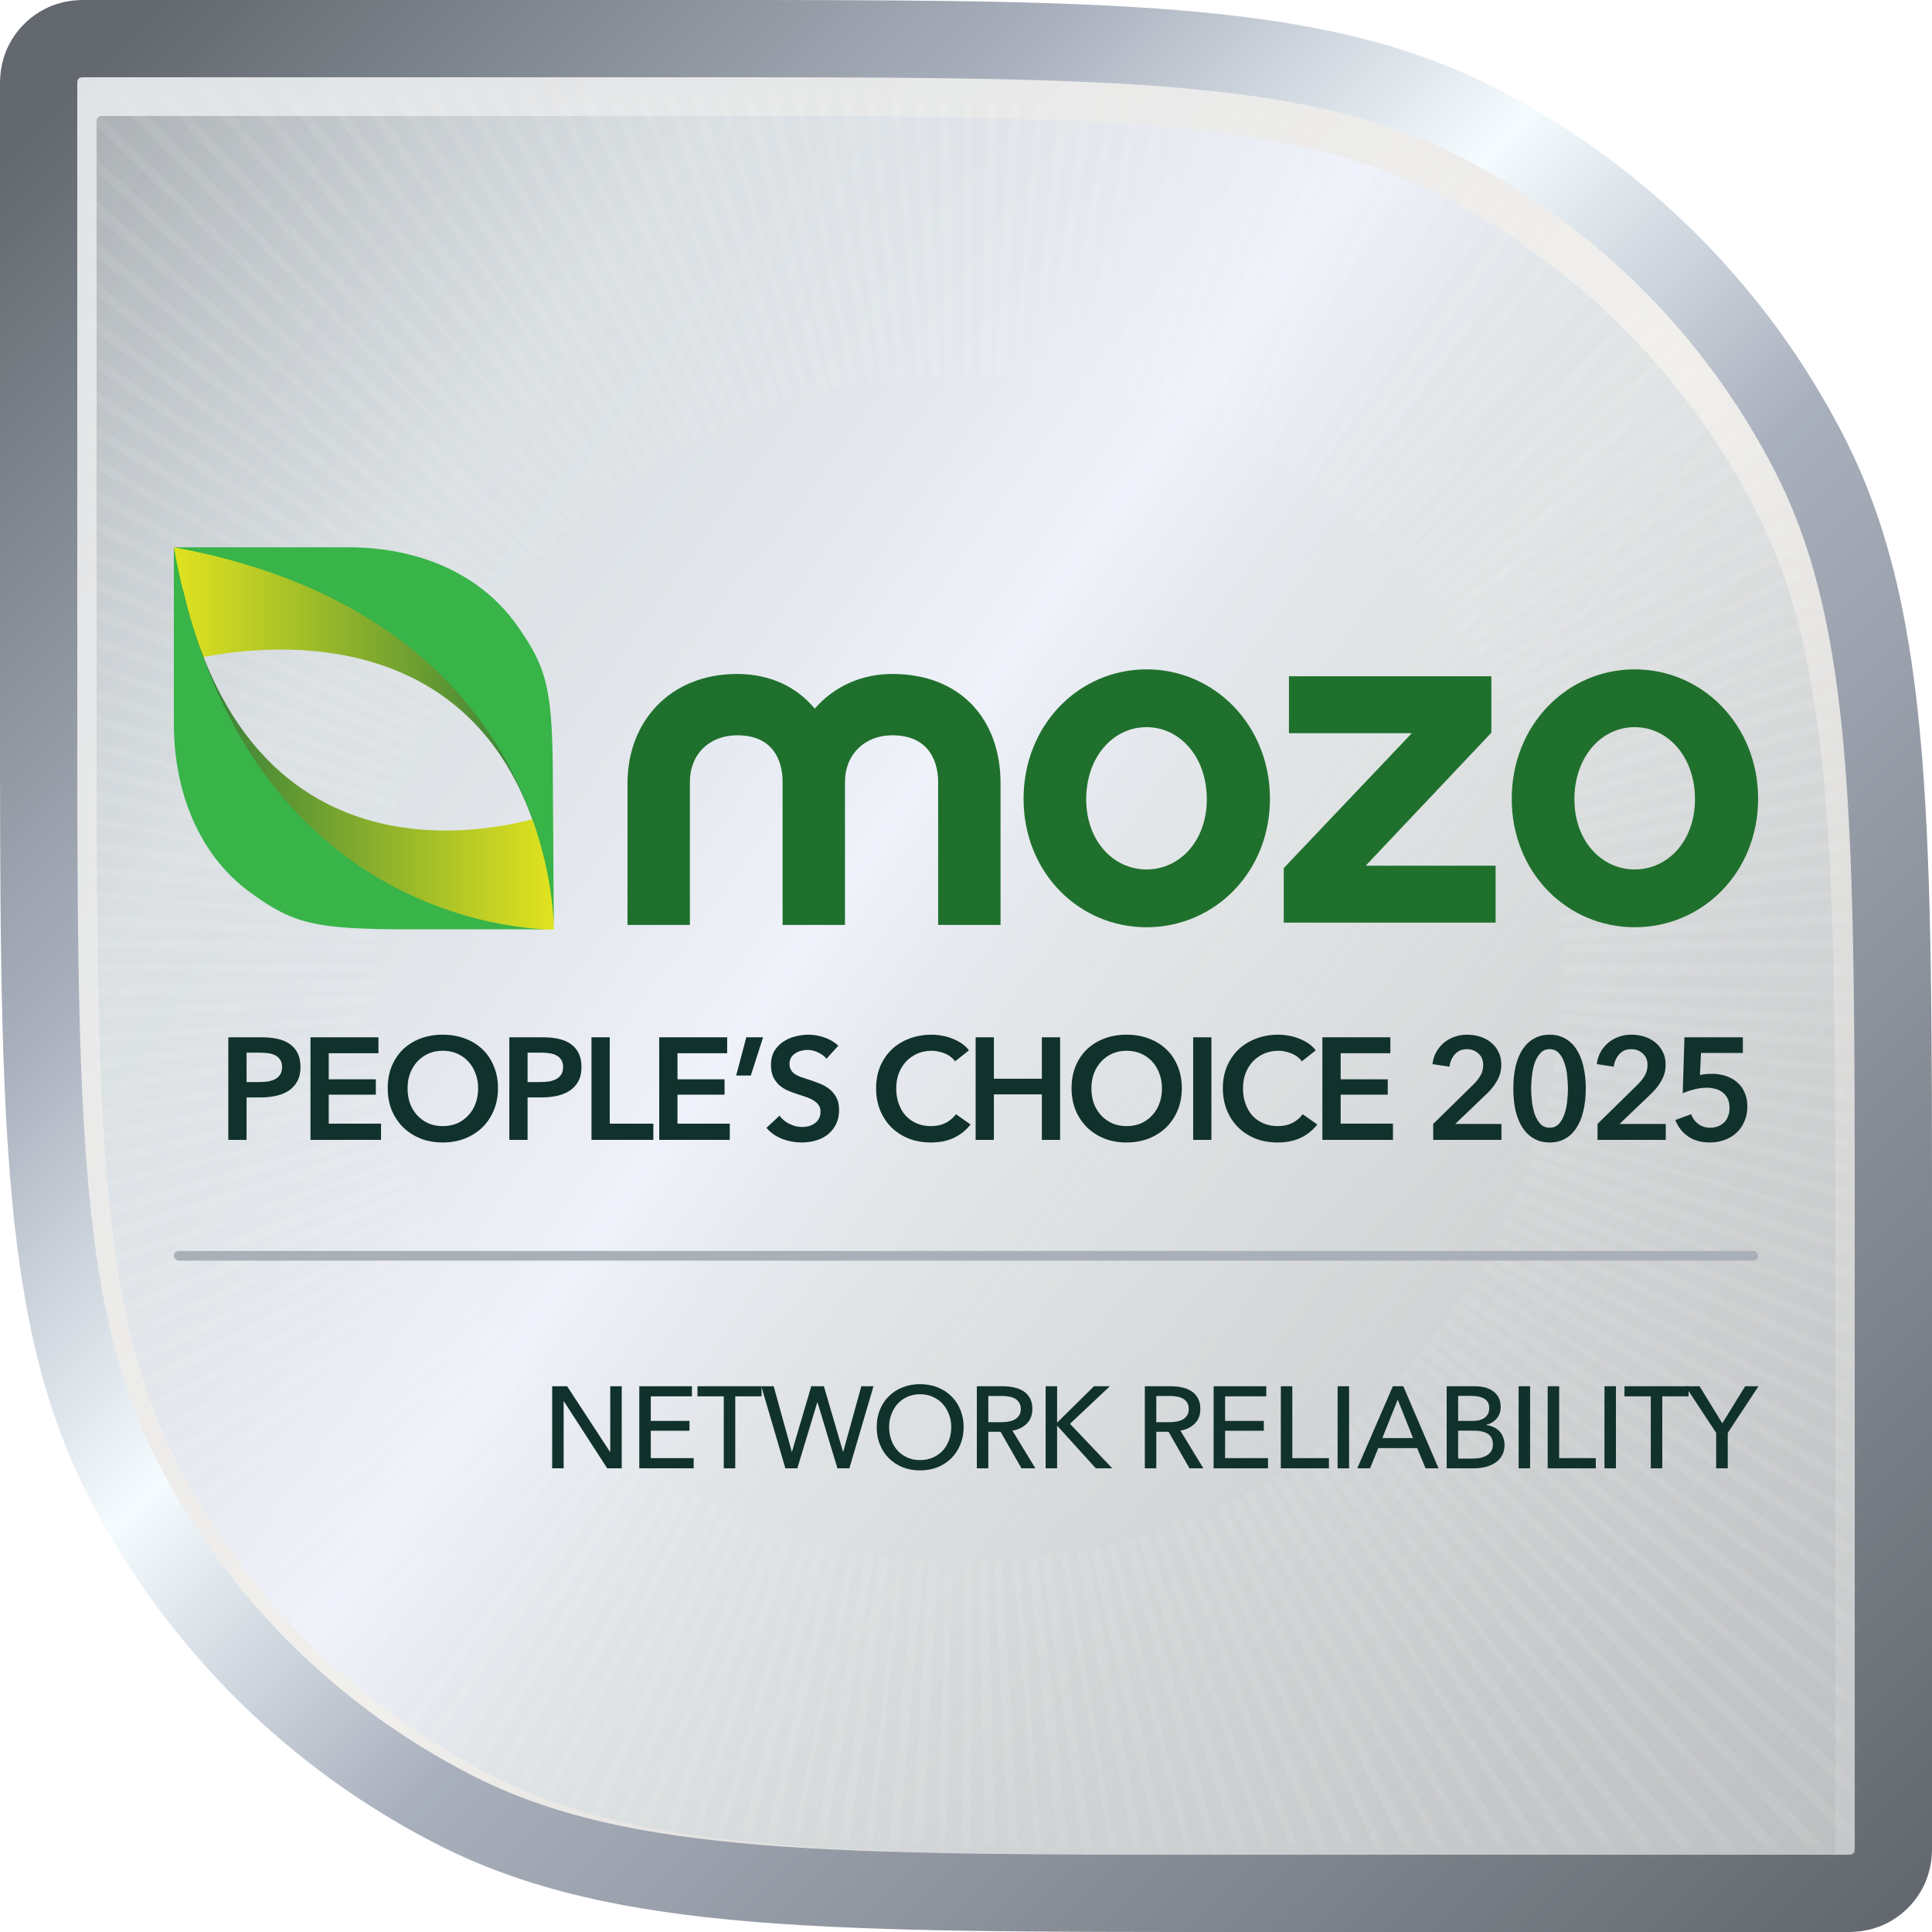 <svg width="200" height="200" viewBox="0 0 200 200" fill="none" xmlns="http://www.w3.org/2000/svg">
<g clip-path="url(#clip0_3203_1689)">
<path d="M72 4L79.62 4.002C96.871 4.016 110.467 4.127 121.586 5.035C134.34 6.077 144.186 8.188 152.865 12.61L153.56 12.969C168.106 20.563 179.934 32.502 187.39 47.135C191.812 55.814 193.923 65.66 194.965 78.414C196.003 91.121 196 107.064 196 128V191.2C196 191.275 196.003 191.571 195.979 191.854C195.956 192.144 195.891 192.675 195.633 193.279L195.51 193.543C195.132 194.284 194.558 194.904 193.853 195.336L193.543 195.51C192.832 195.872 192.185 195.952 191.854 195.979C191.571 196.003 191.275 196 191.2 196H128C107.064 196 91.121 196.003 78.414 194.965C65.66 193.923 55.814 191.812 47.135 187.39C32.502 179.934 20.563 168.106 12.969 153.56L12.61 152.865C8.188 144.186 6.077 134.34 5.035 121.586C3.997 108.879 4 92.936 4 72V8.8L4.001 8.552C4.003 8.433 4.009 8.288 4.021 8.146C4.048 7.815 4.128 7.168 4.49 6.457L4.664 6.147C5.096 5.442 5.716 4.868 6.457 4.49L6.721 4.367C7.325 4.109 7.856 4.044 8.146 4.021C8.429 3.997 8.725 4 8.8 4H72Z" fill="url(#paint0_linear_3203_1689)"/>
<path d="M72 4L79.62 4.002C96.871 4.016 110.467 4.127 121.586 5.035C134.34 6.077 144.186 8.188 152.865 12.61L153.56 12.969C168.106 20.563 179.934 32.502 187.39 47.135C191.812 55.814 193.923 65.66 194.965 78.414C196.003 91.121 196 107.064 196 128V191.2C196 191.275 196.003 191.571 195.979 191.854C195.956 192.144 195.891 192.675 195.633 193.279L195.51 193.543C195.132 194.284 194.558 194.904 193.853 195.336L193.543 195.51C192.832 195.872 192.185 195.952 191.854 195.979C191.571 196.003 191.275 196 191.2 196H128C107.064 196 91.121 196.003 78.414 194.965C65.66 193.923 55.814 191.812 47.135 187.39C32.502 179.934 20.563 168.106 12.969 153.56L12.61 152.865C8.188 144.186 6.077 134.34 5.035 121.586C3.997 108.879 4 92.936 4 72V8.8L4.001 8.552C4.003 8.433 4.009 8.288 4.021 8.146C4.048 7.815 4.128 7.168 4.49 6.457L4.664 6.147C5.096 5.442 5.716 4.868 6.457 4.49L6.721 4.367C7.325 4.109 7.856 4.044 8.146 4.021C8.429 3.997 8.725 4 8.8 4H72Z" fill="#E5E5E5" fill-opacity="0.5"/>
<path d="M72 4L79.62 4.002C96.871 4.016 110.467 4.127 121.586 5.035C134.34 6.077 144.186 8.188 152.865 12.61L153.56 12.969C168.106 20.563 179.934 32.502 187.39 47.135C191.812 55.814 193.923 65.66 194.965 78.414C196.003 91.121 196 107.064 196 128V191.2C196 191.275 196.003 191.571 195.979 191.854C195.956 192.144 195.891 192.675 195.633 193.279L195.51 193.543C195.132 194.284 194.558 194.904 193.853 195.336L193.543 195.51C192.832 195.872 192.185 195.952 191.854 195.979C191.571 196.003 191.275 196 191.2 196H128C107.064 196 91.121 196.003 78.414 194.965C65.66 193.923 55.814 191.812 47.135 187.39C32.502 179.934 20.563 168.106 12.969 153.56L12.61 152.865C8.188 144.186 6.077 134.34 5.035 121.586C3.997 108.879 4 92.936 4 72V8.8L4.001 8.552C4.003 8.433 4.009 8.288 4.021 8.146C4.048 7.815 4.128 7.168 4.49 6.457L4.664 6.147C5.096 5.442 5.716 4.868 6.457 4.49L6.721 4.367C7.325 4.109 7.856 4.044 8.146 4.021C8.429 3.997 8.725 4 8.8 4H72Z" stroke="url(#paint1_linear_3203_1689)" stroke-width="8"/>
<g filter="url(#filter0_i_3203_1689)">
<path d="M10 10.8C10 10.52 10 10.38 10.055 10.273C10.102 10.179 10.179 10.102 10.273 10.055C10.38 10 10.52 10 10.8 10H70C112.004 10 133.006 10 149.049 18.174C163.161 25.365 174.635 36.839 181.825 50.951C190 66.994 190 87.996 190 130V189.2C190 189.48 190 189.62 189.946 189.727C189.898 189.821 189.821 189.898 189.727 189.946C189.62 190 189.48 190 189.2 190H130C87.996 190 66.994 190 50.951 181.825C36.839 174.635 25.365 163.161 18.174 149.049C10 133.006 10 112.004 10 70V10.8Z" fill="url(#paint2_linear_3203_1689)"/>
</g>
<mask id="mask0_3203_1689" style="mask-type:alpha" maskUnits="userSpaceOnUse" x="9" y="9" width="183" height="183">
<path d="M9.541 10.342C9.541 10.062 9.541 9.922 9.596 9.815C9.644 9.721 9.72 9.644 9.815 9.596C9.921 9.542 10.062 9.542 10.341 9.542H71.458C113.462 9.542 134.464 9.542 150.507 17.716C164.62 24.907 176.093 36.38 183.284 50.493C191.458 66.536 191.458 87.538 191.458 129.542V190.659C191.458 190.939 191.458 191.079 191.404 191.186C191.356 191.28 191.279 191.356 191.185 191.404C191.078 191.459 190.938 191.459 190.658 191.459H129.542C87.538 191.459 66.536 191.459 50.492 183.284C36.38 176.094 24.907 164.62 17.716 150.508C9.541 134.465 9.541 113.463 9.541 71.459V10.342Z" fill="url(#paint3_linear_3203_1689)" fill-opacity="0.9"/>
</mask>
<g mask="url(#mask0_3203_1689)">
<g style="mix-blend-mode:hard-light">
<circle cx="100.243" cy="100.243" r="108.979" stroke="white" stroke-opacity="0.08" stroke-width="95" stroke-dasharray="1 2"/>
</g>
</g>
<g filter="url(#filter1_d_3203_1689)">
<rect x="18" y="129" width="164" height="1" rx="0.5" fill="#AAB0B7"/>
</g>
<g filter="url(#filter2_d_3203_1689)">
<path d="M178.856 151H177.656V147.328L174.476 142.504H175.94L178.292 146.344L180.656 142.504H182.036L178.856 147.328V151Z" fill="#11322C"/>
</g>
<g filter="url(#filter3_d_3203_1689)">
<path d="M172.078 151H170.89V143.548H168.166V142.504H174.802V143.548H172.078V151Z" fill="#11322C"/>
</g>
<g filter="url(#filter4_d_3203_1689)">
<path d="M167.282 151H166.094V142.504H167.282V151Z" fill="#11322C"/>
</g>
<g filter="url(#filter5_d_3203_1689)">
<path d="M161.404 149.944H165.196V151H160.216V142.504H161.404V149.944Z" fill="#11322C"/>
</g>
<g filter="url(#filter6_d_3203_1689)">
<path d="M158.396 151H157.208V142.504H158.396V151Z" fill="#11322C"/>
</g>
<g filter="url(#filter7_d_3203_1689)">
<path d="M149.759 142.504H152.687C153.007 142.504 153.327 142.54 153.647 142.612C153.967 142.684 154.251 142.804 154.499 142.972C154.755 143.14 154.959 143.36 155.111 143.632C155.271 143.904 155.351 144.244 155.351 144.652C155.351 145.124 155.215 145.52 154.943 145.84C154.671 146.16 154.311 146.38 153.863 146.5V146.524C154.135 146.556 154.387 146.628 154.619 146.74C154.851 146.844 155.051 146.984 155.219 147.16C155.387 147.336 155.515 147.544 155.603 147.784C155.699 148.024 155.747 148.292 155.747 148.588C155.747 148.996 155.663 149.352 155.495 149.656C155.327 149.96 155.099 150.212 154.811 150.412C154.523 150.604 154.183 150.752 153.791 150.856C153.407 150.952 152.995 151 152.555 151H149.759V142.504ZM150.947 146.092H152.495C152.719 146.092 152.931 146.068 153.131 146.02C153.339 145.964 153.519 145.884 153.671 145.78C153.823 145.668 153.943 145.532 154.031 145.372C154.119 145.204 154.163 145.004 154.163 144.772C154.163 144.316 153.995 143.992 153.659 143.8C153.323 143.6 152.871 143.5 152.303 143.5H150.947V146.092ZM150.947 149.992H152.435C152.683 149.992 152.931 149.972 153.179 149.932C153.435 149.884 153.663 149.804 153.863 149.692C154.071 149.58 154.235 149.432 154.355 149.248C154.483 149.056 154.547 148.816 154.547 148.528C154.547 148.024 154.375 147.66 154.031 147.436C153.687 147.212 153.191 147.1 152.543 147.1H150.947V149.992Z" fill="#11322C"/>
</g>
<g filter="url(#filter8_d_3203_1689)">
<path d="M141.825 151H140.505L144.189 142.504H145.269L148.917 151H147.573L146.709 148.912H142.677L141.825 151ZM143.097 147.868H146.277L144.693 143.884L143.097 147.868Z" fill="#11322C"/>
</g>
<g filter="url(#filter9_d_3203_1689)">
<path d="M139.657 151H138.469V142.504H139.657V151Z" fill="#11322C"/>
</g>
<g filter="url(#filter10_d_3203_1689)">
<path d="M133.779 149.944H137.571V151H132.591V142.504H133.779V149.944Z" fill="#11322C"/>
</g>
<g filter="url(#filter11_d_3203_1689)">
<path d="M126.822 149.944H131.262V151H125.634V142.504H131.082V143.548H126.822V146.092H130.83V147.112H126.822V149.944Z" fill="#11322C"/>
</g>
<g filter="url(#filter12_d_3203_1689)">
<path d="M119.7 151H118.512V142.504H121.236C121.644 142.504 122.032 142.548 122.4 142.636C122.768 142.716 123.088 142.848 123.36 143.032C123.64 143.216 123.86 143.46 124.02 143.764C124.18 144.06 124.26 144.424 124.26 144.856C124.26 145.48 124.068 145.984 123.684 146.368C123.3 146.752 122.804 146.996 122.196 147.1L124.572 151H123.132L120.972 147.22H119.7V151ZM119.7 146.224H121.068C121.348 146.224 121.608 146.2 121.848 146.152C122.088 146.104 122.296 146.028 122.472 145.924C122.656 145.812 122.8 145.672 122.904 145.504C123.008 145.328 123.06 145.112 123.06 144.856C123.06 144.6 123.008 144.388 122.904 144.22C122.8 144.044 122.66 143.904 122.484 143.8C122.316 143.696 122.116 143.624 121.884 143.584C121.652 143.536 121.408 143.512 121.152 143.512H119.7V146.224Z" fill="#11322C"/>
</g>
<g filter="url(#filter13_d_3203_1689)">
<path d="M109.431 146.248H109.455L113.247 142.504H114.891L110.763 146.392L115.143 151H113.439L109.455 146.608H109.431V151H108.243V142.504H109.431V146.248Z" fill="#11322C"/>
</g>
<g filter="url(#filter14_d_3203_1689)">
<path d="M102.31 151H101.122V142.504H103.846C104.254 142.504 104.642 142.548 105.01 142.636C105.378 142.716 105.698 142.848 105.97 143.032C106.25 143.216 106.47 143.46 106.63 143.764C106.79 144.06 106.87 144.424 106.87 144.856C106.87 145.48 106.678 145.984 106.294 146.368C105.91 146.752 105.414 146.996 104.806 147.1L107.182 151H105.742L103.582 147.22H102.31V151ZM102.31 146.224H103.678C103.958 146.224 104.218 146.2 104.458 146.152C104.698 146.104 104.906 146.028 105.082 145.924C105.266 145.812 105.41 145.672 105.514 145.504C105.618 145.328 105.67 145.112 105.67 144.856C105.67 144.6 105.618 144.388 105.514 144.22C105.41 144.044 105.27 143.904 105.094 143.8C104.926 143.696 104.726 143.624 104.494 143.584C104.262 143.536 104.018 143.512 103.762 143.512H102.31V146.224Z" fill="#11322C"/>
</g>
<g filter="url(#filter15_d_3203_1689)">
<path d="M99.756 146.74C99.756 147.396 99.64 148 99.408 148.552C99.184 149.096 98.872 149.568 98.472 149.968C98.072 150.36 97.596 150.668 97.044 150.892C96.492 151.108 95.892 151.216 95.244 151.216C94.596 151.216 93.996 151.108 93.444 150.892C92.9 150.668 92.428 150.36 92.028 149.968C91.628 149.568 91.316 149.096 91.092 148.552C90.868 148 90.756 147.396 90.756 146.74C90.756 146.076 90.868 145.472 91.092 144.928C91.316 144.376 91.628 143.908 92.028 143.524C92.428 143.132 92.9 142.828 93.444 142.612C93.996 142.396 94.596 142.288 95.244 142.288C95.892 142.288 96.492 142.396 97.044 142.612C97.596 142.828 98.072 143.132 98.472 143.524C98.872 143.908 99.184 144.376 99.408 144.928C99.64 145.472 99.756 146.076 99.756 146.74ZM98.472 146.74C98.472 146.276 98.396 145.84 98.244 145.432C98.092 145.016 97.876 144.652 97.596 144.34C97.316 144.028 96.976 143.784 96.576 143.608C96.184 143.424 95.74 143.332 95.244 143.332C94.756 143.332 94.312 143.424 93.912 143.608C93.52 143.784 93.184 144.028 92.904 144.34C92.632 144.652 92.42 145.016 92.268 145.432C92.116 145.84 92.04 146.276 92.04 146.74C92.04 147.212 92.116 147.656 92.268 148.072C92.42 148.488 92.636 148.852 92.916 149.164C93.196 149.468 93.532 149.708 93.924 149.884C94.316 150.06 94.756 150.148 95.244 150.148C95.732 150.148 96.176 150.06 96.576 149.884C96.976 149.708 97.316 149.468 97.596 149.164C97.876 148.852 98.092 148.488 98.244 148.072C98.396 147.656 98.472 147.212 98.472 146.74Z" fill="#11322C"/>
</g>
<g filter="url(#filter16_d_3203_1689)">
<path d="M81.964 149.272H81.988L83.98 142.504H85.288L87.268 149.272H87.292L89.164 142.504H90.424L87.928 151H86.692L84.628 144.172H84.604L82.54 151H81.304L78.808 142.504H80.092L81.964 149.272Z" fill="#11322C"/>
</g>
<g filter="url(#filter17_d_3203_1689)">
<path d="M76.113 151H74.925V143.548H72.201V142.504H78.837V143.548H76.113V151Z" fill="#11322C"/>
</g>
<g filter="url(#filter18_d_3203_1689)">
<path d="M67.368 149.944H71.808V151H66.18V142.504H71.628V143.548H67.368V146.092H71.376V147.112H67.368V149.944Z" fill="#11322C"/>
</g>
<g filter="url(#filter19_d_3203_1689)">
<path d="M63.149 149.296H63.173V142.504H64.361V151H62.861L58.373 144.064H58.349V151H57.161V142.504H58.709L63.149 149.296Z" fill="#11322C"/>
</g>
<g filter="url(#filter20_d_3203_1689)">
<path d="M180.42 108H176.085L175.98 110.295C176.15 110.245 176.35 110.21 176.58 110.19C176.82 110.17 177.035 110.16 177.225 110.16C177.745 110.16 178.225 110.235 178.665 110.385C179.115 110.535 179.505 110.755 179.835 111.045C180.165 111.325 180.42 111.675 180.6 112.095C180.79 112.505 180.885 112.98 180.885 113.52C180.885 114.11 180.78 114.64 180.57 115.11C180.37 115.57 180.095 115.96 179.745 116.28C179.395 116.6 178.985 116.845 178.515 117.015C178.045 117.185 177.545 117.27 177.015 117.27C176.125 117.27 175.375 117.065 174.765 116.655C174.155 116.235 173.71 115.665 173.43 114.945L175.065 114.345C175.215 114.765 175.465 115.105 175.815 115.365C176.165 115.615 176.58 115.74 177.06 115.74C177.33 115.74 177.585 115.695 177.825 115.605C178.065 115.515 178.275 115.385 178.455 115.215C178.635 115.045 178.775 114.835 178.875 114.585C178.985 114.325 179.04 114.035 179.04 113.715C179.04 113.305 178.97 112.965 178.83 112.695C178.69 112.425 178.505 112.21 178.275 112.05C178.055 111.88 177.805 111.765 177.525 111.705C177.245 111.635 176.96 111.6 176.67 111.6C176.47 111.6 176.255 111.615 176.025 111.645C175.805 111.675 175.585 111.72 175.365 111.78C175.155 111.83 174.945 111.89 174.735 111.96C174.535 112.03 174.355 112.105 174.195 112.185L174.375 106.38H180.42V108Z" fill="#11322C"/>
</g>
<g filter="url(#filter21_d_3203_1689)">
<path d="M165.375 115.35L169.47 111.33C169.8 111.01 170.06 110.69 170.25 110.37C170.45 110.04 170.55 109.665 170.55 109.245C170.55 108.745 170.385 108.35 170.055 108.06C169.735 107.76 169.335 107.61 168.855 107.61C168.345 107.61 167.935 107.785 167.625 108.135C167.315 108.475 167.125 108.905 167.055 109.425L165.3 109.155C165.35 108.715 165.475 108.31 165.675 107.94C165.875 107.57 166.13 107.25 166.44 106.98C166.75 106.71 167.11 106.5 167.52 106.35C167.94 106.19 168.395 106.11 168.885 106.11C169.345 106.11 169.785 106.175 170.205 106.305C170.635 106.435 171.015 106.635 171.345 106.905C171.675 107.165 171.935 107.49 172.125 107.88C172.325 108.26 172.425 108.705 172.425 109.215C172.425 109.555 172.38 109.875 172.29 110.175C172.2 110.465 172.075 110.74 171.915 111C171.765 111.26 171.585 111.51 171.375 111.75C171.175 111.98 170.955 112.205 170.715 112.425L167.655 115.35H172.44V117H165.375V115.35Z" fill="#11322C"/>
</g>
<g filter="url(#filter22_d_3203_1689)">
<path d="M164.159 111.69C164.159 112.55 164.074 113.325 163.904 114.015C163.744 114.705 163.504 115.29 163.184 115.77C162.874 116.25 162.484 116.62 162.014 116.88C161.554 117.14 161.024 117.27 160.424 117.27C159.824 117.27 159.289 117.14 158.819 116.88C158.349 116.62 157.954 116.25 157.634 115.77C157.314 115.29 157.069 114.705 156.899 114.015C156.739 113.325 156.659 112.55 156.659 111.69C156.659 110.83 156.739 110.055 156.899 109.365C157.069 108.675 157.314 108.09 157.634 107.61C157.954 107.13 158.349 106.76 158.819 106.5C159.289 106.24 159.824 106.11 160.424 106.11C161.024 106.11 161.554 106.24 162.014 106.5C162.484 106.76 162.874 107.13 163.184 107.61C163.504 108.09 163.744 108.675 163.904 109.365C164.074 110.055 164.159 110.83 164.159 111.69ZM162.314 111.69C162.314 111.32 162.289 110.9 162.239 110.43C162.199 109.96 162.109 109.515 161.969 109.095C161.839 108.675 161.649 108.325 161.399 108.045C161.149 107.755 160.824 107.61 160.424 107.61C160.014 107.61 159.684 107.755 159.434 108.045C159.184 108.325 158.989 108.675 158.849 109.095C158.719 109.515 158.629 109.96 158.579 110.43C158.529 110.9 158.504 111.32 158.504 111.69C158.504 112.06 158.529 112.48 158.579 112.95C158.629 113.42 158.719 113.86 158.849 114.27C158.989 114.68 159.184 115.03 159.434 115.32C159.684 115.6 160.014 115.74 160.424 115.74C160.824 115.74 161.149 115.6 161.399 115.32C161.649 115.03 161.839 114.68 161.969 114.27C162.109 113.86 162.199 113.42 162.239 112.95C162.289 112.48 162.314 112.06 162.314 111.69Z" fill="#11322C"/>
</g>
<g filter="url(#filter23_d_3203_1689)">
<path d="M148.364 115.35L152.459 111.33C152.789 111.01 153.049 110.69 153.239 110.37C153.439 110.04 153.539 109.665 153.539 109.245C153.539 108.745 153.374 108.35 153.044 108.06C152.724 107.76 152.324 107.61 151.844 107.61C151.334 107.61 150.924 107.785 150.614 108.135C150.304 108.475 150.114 108.905 150.044 109.425L148.289 109.155C148.339 108.715 148.464 108.31 148.664 107.94C148.864 107.57 149.119 107.25 149.429 106.98C149.739 106.71 150.099 106.5 150.509 106.35C150.929 106.19 151.384 106.11 151.874 106.11C152.334 106.11 152.774 106.175 153.194 106.305C153.624 106.435 154.004 106.635 154.334 106.905C154.664 107.165 154.924 107.49 155.114 107.88C155.314 108.26 155.414 108.705 155.414 109.215C155.414 109.555 155.369 109.875 155.279 110.175C155.189 110.465 155.064 110.74 154.904 111C154.754 111.26 154.574 111.51 154.364 111.75C154.164 111.98 153.944 112.205 153.704 112.425L150.644 115.35H155.429V117H148.364V115.35Z" fill="#11322C"/>
</g>
<g filter="url(#filter24_d_3203_1689)">
<path d="M136.894 106.38H143.929V108.03H138.784V110.73H143.659V112.32H138.784V115.32H144.199V117H136.894V106.38Z" fill="#11322C"/>
</g>
<g filter="url(#filter25_d_3203_1689)">
<path d="M134.764 108.87C134.484 108.49 134.119 108.215 133.669 108.045C133.219 107.865 132.779 107.775 132.349 107.775C131.799 107.775 131.299 107.875 130.849 108.075C130.399 108.275 130.009 108.55 129.679 108.9C129.359 109.25 129.109 109.66 128.929 110.13C128.759 110.6 128.674 111.11 128.674 111.66C128.674 112.24 128.759 112.77 128.929 113.25C129.099 113.73 129.339 114.145 129.649 114.495C129.969 114.835 130.349 115.1 130.789 115.29C131.229 115.48 131.724 115.575 132.274 115.575C132.844 115.575 133.349 115.465 133.789 115.245C134.229 115.015 134.584 114.715 134.854 114.345L136.369 115.41C135.899 116 135.324 116.46 134.644 116.79C133.964 117.11 133.169 117.27 132.259 117.27C131.429 117.27 130.664 117.135 129.964 116.865C129.274 116.585 128.679 116.2 128.179 115.71C127.679 115.21 127.289 114.62 127.009 113.94C126.729 113.25 126.589 112.49 126.589 111.66C126.589 110.81 126.734 110.045 127.024 109.365C127.324 108.675 127.729 108.09 128.239 107.61C128.759 107.13 129.369 106.76 130.069 106.5C130.769 106.24 131.529 106.11 132.349 106.11C132.689 106.11 133.044 106.145 133.414 106.215C133.784 106.275 134.139 106.375 134.479 106.515C134.819 106.645 135.139 106.81 135.439 107.01C135.739 107.21 135.994 107.45 136.204 107.73L134.764 108.87Z" fill="#11322C"/>
</g>
<g filter="url(#filter26_d_3203_1689)">
<path d="M123.516 106.38H125.406V117H123.516V106.38Z" fill="#11322C"/>
</g>
<g filter="url(#filter27_d_3203_1689)">
<path d="M110.927 111.66C110.927 110.81 111.067 110.045 111.347 109.365C111.637 108.675 112.032 108.09 112.532 107.61C113.042 107.13 113.642 106.76 114.332 106.5C115.032 106.24 115.792 106.11 116.612 106.11C117.442 106.11 118.207 106.24 118.907 106.5C119.607 106.76 120.212 107.13 120.722 107.61C121.232 108.09 121.627 108.675 121.907 109.365C122.197 110.045 122.342 110.81 122.342 111.66C122.342 112.49 122.197 113.25 121.907 113.94C121.627 114.62 121.232 115.21 120.722 115.71C120.212 116.2 119.607 116.585 118.907 116.865C118.207 117.135 117.442 117.27 116.612 117.27C115.792 117.27 115.032 117.135 114.332 116.865C113.642 116.585 113.042 116.2 112.532 115.71C112.032 115.21 111.637 114.62 111.347 113.94C111.067 113.25 110.927 112.49 110.927 111.66ZM112.982 111.66C112.982 112.23 113.067 112.755 113.237 113.235C113.417 113.705 113.667 114.115 113.987 114.465C114.317 114.815 114.702 115.09 115.142 115.29C115.592 115.48 116.087 115.575 116.627 115.575C117.167 115.575 117.662 115.48 118.112 115.29C118.562 115.09 118.947 114.815 119.267 114.465C119.597 114.115 119.847 113.705 120.017 113.235C120.197 112.755 120.287 112.23 120.287 111.66C120.287 111.11 120.197 110.6 120.017 110.13C119.847 109.66 119.602 109.25 119.282 108.9C118.962 108.55 118.577 108.275 118.127 108.075C117.677 107.875 117.177 107.775 116.627 107.775C116.077 107.775 115.577 107.875 115.127 108.075C114.687 108.275 114.307 108.55 113.987 108.9C113.667 109.25 113.417 109.66 113.237 110.13C113.067 110.6 112.982 111.11 112.982 111.66Z" fill="#11322C"/>
</g>
<g filter="url(#filter28_d_3203_1689)">
<path d="M100.998 106.38H102.888V110.67H107.853V106.38H109.743V117H107.853V112.29H102.888V117H100.998V106.38Z" fill="#11322C"/>
</g>
<g filter="url(#filter29_d_3203_1689)">
<path d="M98.868 108.87C98.588 108.49 98.223 108.215 97.773 108.045C97.323 107.865 96.883 107.775 96.453 107.775C95.903 107.775 95.403 107.875 94.953 108.075C94.503 108.275 94.113 108.55 93.783 108.9C93.463 109.25 93.213 109.66 93.033 110.13C92.863 110.6 92.778 111.11 92.778 111.66C92.778 112.24 92.863 112.77 93.033 113.25C93.203 113.73 93.443 114.145 93.753 114.495C94.073 114.835 94.453 115.1 94.893 115.29C95.333 115.48 95.828 115.575 96.378 115.575C96.948 115.575 97.453 115.465 97.893 115.245C98.333 115.015 98.688 114.715 98.958 114.345L100.473 115.41C100.003 116 99.428 116.46 98.748 116.79C98.068 117.11 97.273 117.27 96.363 117.27C95.533 117.27 94.768 117.135 94.068 116.865C93.378 116.585 92.783 116.2 92.283 115.71C91.783 115.21 91.393 114.62 91.113 113.94C90.833 113.25 90.693 112.49 90.693 111.66C90.693 110.81 90.838 110.045 91.128 109.365C91.428 108.675 91.833 108.09 92.343 107.61C92.863 107.13 93.473 106.76 94.173 106.5C94.873 106.24 95.633 106.11 96.453 106.11C96.793 106.11 97.148 106.145 97.518 106.215C97.888 106.275 98.243 106.375 98.583 106.515C98.923 106.645 99.243 106.81 99.543 107.01C99.843 107.21 100.098 107.45 100.308 107.73L98.868 108.87Z" fill="#11322C"/>
</g>
<g filter="url(#filter30_d_3203_1689)">
<path d="M85.555 108.6C85.355 108.34 85.07 108.125 84.7 107.955C84.34 107.775 83.975 107.685 83.605 107.685C83.385 107.685 83.165 107.715 82.945 107.775C82.725 107.825 82.525 107.91 82.345 108.03C82.165 108.14 82.015 108.29 81.895 108.48C81.785 108.66 81.73 108.88 81.73 109.14C81.73 109.38 81.78 109.585 81.88 109.755C81.98 109.925 82.115 110.07 82.285 110.19C82.465 110.31 82.68 110.415 82.93 110.505C83.18 110.595 83.455 110.685 83.755 110.775C84.095 110.885 84.445 111.01 84.805 111.15C85.175 111.29 85.51 111.475 85.81 111.705C86.12 111.935 86.37 112.225 86.56 112.575C86.76 112.925 86.86 113.36 86.86 113.88C86.86 114.45 86.755 114.95 86.545 115.38C86.335 115.8 86.055 116.15 85.705 116.43C85.355 116.71 84.945 116.92 84.475 117.06C84.005 117.2 83.51 117.27 82.99 117.27C82.3 117.27 81.625 117.145 80.965 116.895C80.305 116.635 79.765 116.255 79.345 115.755L80.695 114.495C80.955 114.855 81.3 115.14 81.73 115.35C82.17 115.56 82.6 115.665 83.02 115.665C83.24 115.665 83.465 115.64 83.695 115.59C83.925 115.53 84.13 115.435 84.31 115.305C84.5 115.175 84.65 115.015 84.76 114.825C84.88 114.625 84.94 114.38 84.94 114.09C84.94 113.81 84.875 113.58 84.745 113.4C84.615 113.21 84.44 113.05 84.22 112.92C84 112.78 83.74 112.66 83.44 112.56C83.14 112.46 82.825 112.355 82.495 112.245C82.175 112.145 81.855 112.025 81.535 111.885C81.215 111.745 80.925 111.56 80.665 111.33C80.415 111.1 80.21 110.82 80.05 110.49C79.89 110.15 79.81 109.73 79.81 109.23C79.81 108.69 79.92 108.225 80.14 107.835C80.37 107.445 80.665 107.125 81.025 106.875C81.395 106.615 81.81 106.425 82.27 106.305C82.74 106.175 83.215 106.11 83.695 106.11C84.235 106.11 84.78 106.205 85.33 106.395C85.89 106.585 86.375 106.87 86.785 107.25L85.555 108.6Z" fill="#11322C"/>
</g>
<g filter="url(#filter31_d_3203_1689)">
<path d="M77.257 106.38H78.997L77.722 110.34H76.207L77.257 106.38Z" fill="#11322C"/>
</g>
<g filter="url(#filter32_d_3203_1689)">
<path d="M68.242 106.38H75.277V108.03H70.132V110.73H75.007V112.32H70.132V115.32H75.547V117H68.242V106.38Z" fill="#11322C"/>
</g>
<g filter="url(#filter33_d_3203_1689)">
<path d="M61.23 106.38H63.12V115.32H67.635V117H61.23V106.38Z" fill="#11322C"/>
</g>
<g filter="url(#filter34_d_3203_1689)">
<path d="M52.725 106.38H56.19C56.8 106.38 57.35 106.435 57.84 106.545C58.33 106.655 58.75 106.835 59.1 107.085C59.45 107.335 59.72 107.655 59.91 108.045C60.1 108.435 60.195 108.905 60.195 109.455C60.195 110.045 60.085 110.54 59.865 110.94C59.645 111.34 59.345 111.665 58.965 111.915C58.595 112.155 58.16 112.33 57.66 112.44C57.16 112.55 56.63 112.605 56.07 112.605H54.615V117H52.725V106.38ZM55.935 111.015C56.245 111.015 56.54 110.995 56.82 110.955C57.1 110.905 57.35 110.825 57.57 110.715C57.79 110.595 57.965 110.435 58.095 110.235C58.225 110.035 58.29 109.775 58.29 109.455C58.29 109.145 58.225 108.895 58.095 108.705C57.965 108.505 57.79 108.35 57.57 108.24C57.36 108.13 57.115 108.06 56.835 108.03C56.565 107.99 56.285 107.97 55.995 107.97H54.615V111.015H55.935Z" fill="#11322C"/>
</g>
<g filter="url(#filter35_d_3203_1689)">
<path d="M40.136 111.66C40.136 110.81 40.276 110.045 40.556 109.365C40.846 108.675 41.241 108.09 41.741 107.61C42.251 107.13 42.851 106.76 43.541 106.5C44.241 106.24 45.001 106.11 45.821 106.11C46.651 106.11 47.416 106.24 48.116 106.5C48.816 106.76 49.421 107.13 49.931 107.61C50.441 108.09 50.836 108.675 51.116 109.365C51.406 110.045 51.551 110.81 51.551 111.66C51.551 112.49 51.406 113.25 51.116 113.94C50.836 114.62 50.441 115.21 49.931 115.71C49.421 116.2 48.816 116.585 48.116 116.865C47.416 117.135 46.651 117.27 45.821 117.27C45.001 117.27 44.241 117.135 43.541 116.865C42.851 116.585 42.251 116.2 41.741 115.71C41.241 115.21 40.846 114.62 40.556 113.94C40.276 113.25 40.136 112.49 40.136 111.66ZM42.191 111.66C42.191 112.23 42.276 112.755 42.446 113.235C42.626 113.705 42.876 114.115 43.196 114.465C43.526 114.815 43.911 115.09 44.351 115.29C44.801 115.48 45.296 115.575 45.836 115.575C46.376 115.575 46.871 115.48 47.321 115.29C47.771 115.09 48.156 114.815 48.476 114.465C48.806 114.115 49.056 113.705 49.226 113.235C49.406 112.755 49.496 112.23 49.496 111.66C49.496 111.11 49.406 110.6 49.226 110.13C49.056 109.66 48.811 109.25 48.491 108.9C48.171 108.55 47.786 108.275 47.336 108.075C46.886 107.875 46.386 107.775 45.836 107.775C45.286 107.775 44.786 107.875 44.336 108.075C43.896 108.275 43.516 108.55 43.196 108.9C42.876 109.25 42.626 109.66 42.446 110.13C42.276 110.6 42.191 111.11 42.191 111.66Z" fill="#11322C"/>
</g>
<g filter="url(#filter36_d_3203_1689)">
<path d="M32.141 106.38H39.176V108.03H34.031V110.73H38.906V112.32H34.031V115.32H39.446V117H32.141V106.38Z" fill="#11322C"/>
</g>
<g filter="url(#filter37_d_3203_1689)">
<path d="M23.635 106.38H27.1C27.71 106.38 28.26 106.435 28.75 106.545C29.24 106.655 29.66 106.835 30.01 107.085C30.36 107.335 30.63 107.655 30.82 108.045C31.01 108.435 31.105 108.905 31.105 109.455C31.105 110.045 30.995 110.54 30.775 110.94C30.555 111.34 30.255 111.665 29.875 111.915C29.505 112.155 29.07 112.33 28.57 112.44C28.07 112.55 27.54 112.605 26.98 112.605H25.525V117H23.635V106.38ZM26.845 111.015C27.155 111.015 27.45 110.995 27.73 110.955C28.01 110.905 28.26 110.825 28.48 110.715C28.7 110.595 28.875 110.435 29.005 110.235C29.135 110.035 29.2 109.775 29.2 109.455C29.2 109.145 29.135 108.895 29.005 108.705C28.875 108.505 28.7 108.35 28.48 108.24C28.27 108.13 28.025 108.06 27.745 108.03C27.475 107.99 27.195 107.97 26.905 107.97H25.525V111.015H26.845Z" fill="#11322C"/>
</g>
<g filter="url(#filter38_di_3203_1689)">
<path fill-rule="evenodd" clip-rule="evenodd" d="M103.576 94.093H97.116V79.28C97.116 77.852 96.626 74.46 92.367 74.46C89.528 74.46 87.473 76.427 87.473 79.28V94.093H81.013V79.28C81.013 77.852 80.572 74.46 76.315 74.46C73.426 74.46 71.419 76.427 71.419 79.28V94.093H64.959V79.428C64.959 72.982 69.413 68.11 76.315 68.11C79.74 68.11 82.53 69.489 84.341 71.703C86.25 69.489 89.088 68.11 92.367 68.11C99.416 68.11 103.576 72.785 103.576 79.428V94.093Z" fill="#20702D"/>
<path fill-rule="evenodd" clip-rule="evenodd" d="M124.928 81.082C124.928 76.681 122.128 73.618 118.688 73.618C115.246 73.618 112.444 76.681 112.444 81.082C112.444 85.385 115.246 88.348 118.688 88.348C122.128 88.348 124.928 85.385 124.928 81.082M131.465 81.031C131.465 88.646 125.716 94.331 118.688 94.331C111.658 94.331 105.959 88.646 105.959 81.031C105.959 73.418 111.658 67.634 118.688 67.634C125.716 67.634 131.465 73.418 131.465 81.031" fill="#20702D"/>
<path fill-rule="evenodd" clip-rule="evenodd" d="M154.825 93.855H132.895V88.206L146.15 74.242H133.431V68.349H154.387V74.191L141.375 87.961H154.825V93.855Z" fill="#20702D"/>
<path fill-rule="evenodd" clip-rule="evenodd" d="M175.464 81.082C175.464 76.681 172.664 73.618 169.222 73.618C165.781 73.618 162.983 76.681 162.983 81.082C162.983 85.385 165.781 88.348 169.222 88.348C172.664 88.348 175.464 85.385 175.464 81.082M182 81.031C182 88.646 176.25 94.331 169.222 94.331C162.195 94.331 156.494 88.646 156.494 81.031C156.494 73.418 162.195 67.634 169.222 67.634C176.25 67.634 182 73.418 182 81.031" fill="#20702D"/>
<path fill-rule="evenodd" clip-rule="evenodd" d="M18.11 67.044C18.11 67.044 51.731 56.715 57.066 91.053C57.066 91.053 56.063 57.158 18.263 55.01C18.224 55.007 18.04 55.002 18 55V55.401L18.11 67.044Z" fill="url(#paint4_linear_3203_1689)"/>
<path fill-rule="evenodd" clip-rule="evenodd" d="M57.331 94.57L57.222 82.51C57.222 82.51 26.859 93.953 18.915 59.299C18.915 59.299 20.802 94.491 57.331 94.57Z" fill="url(#paint5_linear_3203_1689)"/>
<path fill-rule="evenodd" clip-rule="evenodd" d="M57.331 94.57L57.235 79.752C57.235 69.721 56.681 67.514 53.457 62.996C49.641 57.646 43.165 55 36.116 55H18C57.878 62.303 57.331 94.57 57.331 94.57Z" fill="#38B449"/>
<path fill-rule="evenodd" clip-rule="evenodd" d="M42.495 94.547C32.565 94.547 30.379 93.988 25.906 90.731C20.61 86.876 18 80.347 18 73.227V55C25.23 95.278 57.163 94.547 57.163 94.547H42.495Z" fill="#38B449"/>
</g>
</g>
<defs>
<filter id="filter0_i_3203_1689" x="10" y="10" width="180" height="182" filterUnits="userSpaceOnUse" color-interpolation-filters="sRGB">
<feFlood flood-opacity="0" result="BackgroundImageFix"/>
<feBlend mode="normal" in="SourceGraphic" in2="BackgroundImageFix" result="shape"/>
<feColorMatrix in="SourceAlpha" type="matrix" values="0 0 0 0 0 0 0 0 0 0 0 0 0 0 0 0 0 0 127 0" result="hardAlpha"/>
<feOffset dy="2"/>
<feGaussianBlur stdDeviation="2"/>
<feComposite in2="hardAlpha" operator="arithmetic" k2="-1" k3="1"/>
<feColorMatrix type="matrix" values="0 0 0 0 0 0 0 0 0 0 0 0 0 0 0 0 0 0 0.12 0"/>
<feBlend mode="normal" in2="shape" result="effect1_innerShadow_3203_1689"/>
</filter>
<filter id="filter1_d_3203_1689" x="18" y="129" width="164" height="1.5" filterUnits="userSpaceOnUse" color-interpolation-filters="sRGB">
<feFlood flood-opacity="0" result="BackgroundImageFix"/>
<feColorMatrix in="SourceAlpha" type="matrix" values="0 0 0 0 0 0 0 0 0 0 0 0 0 0 0 0 0 0 127 0" result="hardAlpha"/>
<feOffset dy="0.5"/>
<feComposite in2="hardAlpha" operator="out"/>
<feColorMatrix type="matrix" values="0 0 0 0 1 0 0 0 0 1 0 0 0 0 1 0 0 0 1 0"/>
<feBlend mode="normal" in2="BackgroundImageFix" result="effect1_dropShadow_3203_1689"/>
<feBlend mode="normal" in="SourceGraphic" in2="effect1_dropShadow_3203_1689" result="shape"/>
</filter>
<filter id="filter2_d_3203_1689" x="174.476" y="142.504" width="7.56" height="9.496" filterUnits="userSpaceOnUse" color-interpolation-filters="sRGB">
<feFlood flood-opacity="0" result="BackgroundImageFix"/>
<feColorMatrix in="SourceAlpha" type="matrix" values="0 0 0 0 0 0 0 0 0 0 0 0 0 0 0 0 0 0 127 0" result="hardAlpha"/>
<feOffset dy="1"/>
<feColorMatrix type="matrix" values="0 0 0 0 0.988 0 0 0 0 0.988 0 0 0 0 0.988 0 0 0 1 0"/>
<feBlend mode="normal" in2="BackgroundImageFix" result="effect1_dropShadow_3203_1689"/>
<feBlend mode="normal" in="SourceGraphic" in2="effect1_dropShadow_3203_1689" result="shape"/>
</filter>
<filter id="filter3_d_3203_1689" x="168.166" y="142.504" width="6.636" height="9.496" filterUnits="userSpaceOnUse" color-interpolation-filters="sRGB">
<feFlood flood-opacity="0" result="BackgroundImageFix"/>
<feColorMatrix in="SourceAlpha" type="matrix" values="0 0 0 0 0 0 0 0 0 0 0 0 0 0 0 0 0 0 127 0" result="hardAlpha"/>
<feOffset dy="1"/>
<feColorMatrix type="matrix" values="0 0 0 0 0.988 0 0 0 0 0.988 0 0 0 0 0.988 0 0 0 1 0"/>
<feBlend mode="normal" in2="BackgroundImageFix" result="effect1_dropShadow_3203_1689"/>
<feBlend mode="normal" in="SourceGraphic" in2="effect1_dropShadow_3203_1689" result="shape"/>
</filter>
<filter id="filter4_d_3203_1689" x="166.094" y="142.504" width="1.188" height="9.496" filterUnits="userSpaceOnUse" color-interpolation-filters="sRGB">
<feFlood flood-opacity="0" result="BackgroundImageFix"/>
<feColorMatrix in="SourceAlpha" type="matrix" values="0 0 0 0 0 0 0 0 0 0 0 0 0 0 0 0 0 0 127 0" result="hardAlpha"/>
<feOffset dy="1"/>
<feColorMatrix type="matrix" values="0 0 0 0 0.988 0 0 0 0 0.988 0 0 0 0 0.988 0 0 0 1 0"/>
<feBlend mode="normal" in2="BackgroundImageFix" result="effect1_dropShadow_3203_1689"/>
<feBlend mode="normal" in="SourceGraphic" in2="effect1_dropShadow_3203_1689" result="shape"/>
</filter>
<filter id="filter5_d_3203_1689" x="160.216" y="142.504" width="4.98" height="9.496" filterUnits="userSpaceOnUse" color-interpolation-filters="sRGB">
<feFlood flood-opacity="0" result="BackgroundImageFix"/>
<feColorMatrix in="SourceAlpha" type="matrix" values="0 0 0 0 0 0 0 0 0 0 0 0 0 0 0 0 0 0 127 0" result="hardAlpha"/>
<feOffset dy="1"/>
<feColorMatrix type="matrix" values="0 0 0 0 0.988 0 0 0 0 0.988 0 0 0 0 0.988 0 0 0 1 0"/>
<feBlend mode="normal" in2="BackgroundImageFix" result="effect1_dropShadow_3203_1689"/>
<feBlend mode="normal" in="SourceGraphic" in2="effect1_dropShadow_3203_1689" result="shape"/>
</filter>
<filter id="filter6_d_3203_1689" x="157.208" y="142.504" width="1.188" height="9.496" filterUnits="userSpaceOnUse" color-interpolation-filters="sRGB">
<feFlood flood-opacity="0" result="BackgroundImageFix"/>
<feColorMatrix in="SourceAlpha" type="matrix" values="0 0 0 0 0 0 0 0 0 0 0 0 0 0 0 0 0 0 127 0" result="hardAlpha"/>
<feOffset dy="1"/>
<feColorMatrix type="matrix" values="0 0 0 0 0.988 0 0 0 0 0.988 0 0 0 0 0.988 0 0 0 1 0"/>
<feBlend mode="normal" in2="BackgroundImageFix" result="effect1_dropShadow_3203_1689"/>
<feBlend mode="normal" in="SourceGraphic" in2="effect1_dropShadow_3203_1689" result="shape"/>
</filter>
<filter id="filter7_d_3203_1689" x="149.759" y="142.504" width="5.988" height="9.496" filterUnits="userSpaceOnUse" color-interpolation-filters="sRGB">
<feFlood flood-opacity="0" result="BackgroundImageFix"/>
<feColorMatrix in="SourceAlpha" type="matrix" values="0 0 0 0 0 0 0 0 0 0 0 0 0 0 0 0 0 0 127 0" result="hardAlpha"/>
<feOffset dy="1"/>
<feColorMatrix type="matrix" values="0 0 0 0 0.988 0 0 0 0 0.988 0 0 0 0 0.988 0 0 0 1 0"/>
<feBlend mode="normal" in2="BackgroundImageFix" result="effect1_dropShadow_3203_1689"/>
<feBlend mode="normal" in="SourceGraphic" in2="effect1_dropShadow_3203_1689" result="shape"/>
</filter>
<filter id="filter8_d_3203_1689" x="140.505" y="142.504" width="8.412" height="9.496" filterUnits="userSpaceOnUse" color-interpolation-filters="sRGB">
<feFlood flood-opacity="0" result="BackgroundImageFix"/>
<feColorMatrix in="SourceAlpha" type="matrix" values="0 0 0 0 0 0 0 0 0 0 0 0 0 0 0 0 0 0 127 0" result="hardAlpha"/>
<feOffset dy="1"/>
<feColorMatrix type="matrix" values="0 0 0 0 0.988 0 0 0 0 0.988 0 0 0 0 0.988 0 0 0 1 0"/>
<feBlend mode="normal" in2="BackgroundImageFix" result="effect1_dropShadow_3203_1689"/>
<feBlend mode="normal" in="SourceGraphic" in2="effect1_dropShadow_3203_1689" result="shape"/>
</filter>
<filter id="filter9_d_3203_1689" x="138.469" y="142.504" width="1.188" height="9.496" filterUnits="userSpaceOnUse" color-interpolation-filters="sRGB">
<feFlood flood-opacity="0" result="BackgroundImageFix"/>
<feColorMatrix in="SourceAlpha" type="matrix" values="0 0 0 0 0 0 0 0 0 0 0 0 0 0 0 0 0 0 127 0" result="hardAlpha"/>
<feOffset dy="1"/>
<feColorMatrix type="matrix" values="0 0 0 0 0.988 0 0 0 0 0.988 0 0 0 0 0.988 0 0 0 1 0"/>
<feBlend mode="normal" in2="BackgroundImageFix" result="effect1_dropShadow_3203_1689"/>
<feBlend mode="normal" in="SourceGraphic" in2="effect1_dropShadow_3203_1689" result="shape"/>
</filter>
<filter id="filter10_d_3203_1689" x="132.591" y="142.504" width="4.98" height="9.496" filterUnits="userSpaceOnUse" color-interpolation-filters="sRGB">
<feFlood flood-opacity="0" result="BackgroundImageFix"/>
<feColorMatrix in="SourceAlpha" type="matrix" values="0 0 0 0 0 0 0 0 0 0 0 0 0 0 0 0 0 0 127 0" result="hardAlpha"/>
<feOffset dy="1"/>
<feColorMatrix type="matrix" values="0 0 0 0 0.988 0 0 0 0 0.988 0 0 0 0 0.988 0 0 0 1 0"/>
<feBlend mode="normal" in2="BackgroundImageFix" result="effect1_dropShadow_3203_1689"/>
<feBlend mode="normal" in="SourceGraphic" in2="effect1_dropShadow_3203_1689" result="shape"/>
</filter>
<filter id="filter11_d_3203_1689" x="125.634" y="142.504" width="5.628" height="9.496" filterUnits="userSpaceOnUse" color-interpolation-filters="sRGB">
<feFlood flood-opacity="0" result="BackgroundImageFix"/>
<feColorMatrix in="SourceAlpha" type="matrix" values="0 0 0 0 0 0 0 0 0 0 0 0 0 0 0 0 0 0 127 0" result="hardAlpha"/>
<feOffset dy="1"/>
<feColorMatrix type="matrix" values="0 0 0 0 0.988 0 0 0 0 0.988 0 0 0 0 0.988 0 0 0 1 0"/>
<feBlend mode="normal" in2="BackgroundImageFix" result="effect1_dropShadow_3203_1689"/>
<feBlend mode="normal" in="SourceGraphic" in2="effect1_dropShadow_3203_1689" result="shape"/>
</filter>
<filter id="filter12_d_3203_1689" x="118.512" y="142.504" width="6.06" height="9.496" filterUnits="userSpaceOnUse" color-interpolation-filters="sRGB">
<feFlood flood-opacity="0" result="BackgroundImageFix"/>
<feColorMatrix in="SourceAlpha" type="matrix" values="0 0 0 0 0 0 0 0 0 0 0 0 0 0 0 0 0 0 127 0" result="hardAlpha"/>
<feOffset dy="1"/>
<feColorMatrix type="matrix" values="0 0 0 0 0.988 0 0 0 0 0.988 0 0 0 0 0.988 0 0 0 1 0"/>
<feBlend mode="normal" in2="BackgroundImageFix" result="effect1_dropShadow_3203_1689"/>
<feBlend mode="normal" in="SourceGraphic" in2="effect1_dropShadow_3203_1689" result="shape"/>
</filter>
<filter id="filter13_d_3203_1689" x="108.243" y="142.504" width="6.9" height="9.496" filterUnits="userSpaceOnUse" color-interpolation-filters="sRGB">
<feFlood flood-opacity="0" result="BackgroundImageFix"/>
<feColorMatrix in="SourceAlpha" type="matrix" values="0 0 0 0 0 0 0 0 0 0 0 0 0 0 0 0 0 0 127 0" result="hardAlpha"/>
<feOffset dy="1"/>
<feColorMatrix type="matrix" values="0 0 0 0 0.988 0 0 0 0 0.988 0 0 0 0 0.988 0 0 0 1 0"/>
<feBlend mode="normal" in2="BackgroundImageFix" result="effect1_dropShadow_3203_1689"/>
<feBlend mode="normal" in="SourceGraphic" in2="effect1_dropShadow_3203_1689" result="shape"/>
</filter>
<filter id="filter14_d_3203_1689" x="101.122" y="142.504" width="6.06" height="9.496" filterUnits="userSpaceOnUse" color-interpolation-filters="sRGB">
<feFlood flood-opacity="0" result="BackgroundImageFix"/>
<feColorMatrix in="SourceAlpha" type="matrix" values="0 0 0 0 0 0 0 0 0 0 0 0 0 0 0 0 0 0 127 0" result="hardAlpha"/>
<feOffset dy="1"/>
<feColorMatrix type="matrix" values="0 0 0 0 0.988 0 0 0 0 0.988 0 0 0 0 0.988 0 0 0 1 0"/>
<feBlend mode="normal" in2="BackgroundImageFix" result="effect1_dropShadow_3203_1689"/>
<feBlend mode="normal" in="SourceGraphic" in2="effect1_dropShadow_3203_1689" result="shape"/>
</filter>
<filter id="filter15_d_3203_1689" x="90.756" y="142.288" width="9" height="9.928" filterUnits="userSpaceOnUse" color-interpolation-filters="sRGB">
<feFlood flood-opacity="0" result="BackgroundImageFix"/>
<feColorMatrix in="SourceAlpha" type="matrix" values="0 0 0 0 0 0 0 0 0 0 0 0 0 0 0 0 0 0 127 0" result="hardAlpha"/>
<feOffset dy="1"/>
<feColorMatrix type="matrix" values="0 0 0 0 0.988 0 0 0 0 0.988 0 0 0 0 0.988 0 0 0 1 0"/>
<feBlend mode="normal" in2="BackgroundImageFix" result="effect1_dropShadow_3203_1689"/>
<feBlend mode="normal" in="SourceGraphic" in2="effect1_dropShadow_3203_1689" result="shape"/>
</filter>
<filter id="filter16_d_3203_1689" x="78.808" y="142.504" width="11.616" height="9.496" filterUnits="userSpaceOnUse" color-interpolation-filters="sRGB">
<feFlood flood-opacity="0" result="BackgroundImageFix"/>
<feColorMatrix in="SourceAlpha" type="matrix" values="0 0 0 0 0 0 0 0 0 0 0 0 0 0 0 0 0 0 127 0" result="hardAlpha"/>
<feOffset dy="1"/>
<feColorMatrix type="matrix" values="0 0 0 0 0.988 0 0 0 0 0.988 0 0 0 0 0.988 0 0 0 1 0"/>
<feBlend mode="normal" in2="BackgroundImageFix" result="effect1_dropShadow_3203_1689"/>
<feBlend mode="normal" in="SourceGraphic" in2="effect1_dropShadow_3203_1689" result="shape"/>
</filter>
<filter id="filter17_d_3203_1689" x="72.201" y="142.504" width="6.636" height="9.496" filterUnits="userSpaceOnUse" color-interpolation-filters="sRGB">
<feFlood flood-opacity="0" result="BackgroundImageFix"/>
<feColorMatrix in="SourceAlpha" type="matrix" values="0 0 0 0 0 0 0 0 0 0 0 0 0 0 0 0 0 0 127 0" result="hardAlpha"/>
<feOffset dy="1"/>
<feColorMatrix type="matrix" values="0 0 0 0 0.988 0 0 0 0 0.988 0 0 0 0 0.988 0 0 0 1 0"/>
<feBlend mode="normal" in2="BackgroundImageFix" result="effect1_dropShadow_3203_1689"/>
<feBlend mode="normal" in="SourceGraphic" in2="effect1_dropShadow_3203_1689" result="shape"/>
</filter>
<filter id="filter18_d_3203_1689" x="66.18" y="142.504" width="5.628" height="9.496" filterUnits="userSpaceOnUse" color-interpolation-filters="sRGB">
<feFlood flood-opacity="0" result="BackgroundImageFix"/>
<feColorMatrix in="SourceAlpha" type="matrix" values="0 0 0 0 0 0 0 0 0 0 0 0 0 0 0 0 0 0 127 0" result="hardAlpha"/>
<feOffset dy="1"/>
<feColorMatrix type="matrix" values="0 0 0 0 0.988 0 0 0 0 0.988 0 0 0 0 0.988 0 0 0 1 0"/>
<feBlend mode="normal" in2="BackgroundImageFix" result="effect1_dropShadow_3203_1689"/>
<feBlend mode="normal" in="SourceGraphic" in2="effect1_dropShadow_3203_1689" result="shape"/>
</filter>
<filter id="filter19_d_3203_1689" x="57.161" y="142.504" width="7.2" height="9.496" filterUnits="userSpaceOnUse" color-interpolation-filters="sRGB">
<feFlood flood-opacity="0" result="BackgroundImageFix"/>
<feColorMatrix in="SourceAlpha" type="matrix" values="0 0 0 0 0 0 0 0 0 0 0 0 0 0 0 0 0 0 127 0" result="hardAlpha"/>
<feOffset dy="1"/>
<feColorMatrix type="matrix" values="0 0 0 0 0.988 0 0 0 0 0.988 0 0 0 0 0.988 0 0 0 1 0"/>
<feBlend mode="normal" in2="BackgroundImageFix" result="effect1_dropShadow_3203_1689"/>
<feBlend mode="normal" in="SourceGraphic" in2="effect1_dropShadow_3203_1689" result="shape"/>
</filter>
<filter id="filter20_d_3203_1689" x="173.43" y="106.38" width="7.455" height="11.89" filterUnits="userSpaceOnUse" color-interpolation-filters="sRGB">
<feFlood flood-opacity="0" result="BackgroundImageFix"/>
<feColorMatrix in="SourceAlpha" type="matrix" values="0 0 0 0 0 0 0 0 0 0 0 0 0 0 0 0 0 0 127 0" result="hardAlpha"/>
<feOffset dy="1"/>
<feColorMatrix type="matrix" values="0 0 0 0 0.988 0 0 0 0 0.988 0 0 0 0 0.988 0 0 0 1 0"/>
<feBlend mode="normal" in2="BackgroundImageFix" result="effect1_dropShadow_3203_1689"/>
<feBlend mode="normal" in="SourceGraphic" in2="effect1_dropShadow_3203_1689" result="shape"/>
</filter>
<filter id="filter21_d_3203_1689" x="165.3" y="106.11" width="7.14" height="11.89" filterUnits="userSpaceOnUse" color-interpolation-filters="sRGB">
<feFlood flood-opacity="0" result="BackgroundImageFix"/>
<feColorMatrix in="SourceAlpha" type="matrix" values="0 0 0 0 0 0 0 0 0 0 0 0 0 0 0 0 0 0 127 0" result="hardAlpha"/>
<feOffset dy="1"/>
<feColorMatrix type="matrix" values="0 0 0 0 0.988 0 0 0 0 0.988 0 0 0 0 0.988 0 0 0 1 0"/>
<feBlend mode="normal" in2="BackgroundImageFix" result="effect1_dropShadow_3203_1689"/>
<feBlend mode="normal" in="SourceGraphic" in2="effect1_dropShadow_3203_1689" result="shape"/>
</filter>
<filter id="filter22_d_3203_1689" x="156.659" y="106.11" width="7.5" height="12.16" filterUnits="userSpaceOnUse" color-interpolation-filters="sRGB">
<feFlood flood-opacity="0" result="BackgroundImageFix"/>
<feColorMatrix in="SourceAlpha" type="matrix" values="0 0 0 0 0 0 0 0 0 0 0 0 0 0 0 0 0 0 127 0" result="hardAlpha"/>
<feOffset dy="1"/>
<feColorMatrix type="matrix" values="0 0 0 0 0.988 0 0 0 0 0.988 0 0 0 0 0.988 0 0 0 1 0"/>
<feBlend mode="normal" in2="BackgroundImageFix" result="effect1_dropShadow_3203_1689"/>
<feBlend mode="normal" in="SourceGraphic" in2="effect1_dropShadow_3203_1689" result="shape"/>
</filter>
<filter id="filter23_d_3203_1689" x="148.289" y="106.11" width="7.14" height="11.89" filterUnits="userSpaceOnUse" color-interpolation-filters="sRGB">
<feFlood flood-opacity="0" result="BackgroundImageFix"/>
<feColorMatrix in="SourceAlpha" type="matrix" values="0 0 0 0 0 0 0 0 0 0 0 0 0 0 0 0 0 0 127 0" result="hardAlpha"/>
<feOffset dy="1"/>
<feColorMatrix type="matrix" values="0 0 0 0 0.988 0 0 0 0 0.988 0 0 0 0 0.988 0 0 0 1 0"/>
<feBlend mode="normal" in2="BackgroundImageFix" result="effect1_dropShadow_3203_1689"/>
<feBlend mode="normal" in="SourceGraphic" in2="effect1_dropShadow_3203_1689" result="shape"/>
</filter>
<filter id="filter24_d_3203_1689" x="136.894" y="106.38" width="7.305" height="11.62" filterUnits="userSpaceOnUse" color-interpolation-filters="sRGB">
<feFlood flood-opacity="0" result="BackgroundImageFix"/>
<feColorMatrix in="SourceAlpha" type="matrix" values="0 0 0 0 0 0 0 0 0 0 0 0 0 0 0 0 0 0 127 0" result="hardAlpha"/>
<feOffset dy="1"/>
<feColorMatrix type="matrix" values="0 0 0 0 0.988 0 0 0 0 0.988 0 0 0 0 0.988 0 0 0 1 0"/>
<feBlend mode="normal" in2="BackgroundImageFix" result="effect1_dropShadow_3203_1689"/>
<feBlend mode="normal" in="SourceGraphic" in2="effect1_dropShadow_3203_1689" result="shape"/>
</filter>
<filter id="filter25_d_3203_1689" x="126.589" y="106.11" width="9.78" height="12.16" filterUnits="userSpaceOnUse" color-interpolation-filters="sRGB">
<feFlood flood-opacity="0" result="BackgroundImageFix"/>
<feColorMatrix in="SourceAlpha" type="matrix" values="0 0 0 0 0 0 0 0 0 0 0 0 0 0 0 0 0 0 127 0" result="hardAlpha"/>
<feOffset dy="1"/>
<feColorMatrix type="matrix" values="0 0 0 0 0.988 0 0 0 0 0.988 0 0 0 0 0.988 0 0 0 1 0"/>
<feBlend mode="normal" in2="BackgroundImageFix" result="effect1_dropShadow_3203_1689"/>
<feBlend mode="normal" in="SourceGraphic" in2="effect1_dropShadow_3203_1689" result="shape"/>
</filter>
<filter id="filter26_d_3203_1689" x="123.516" y="106.38" width="1.89" height="11.62" filterUnits="userSpaceOnUse" color-interpolation-filters="sRGB">
<feFlood flood-opacity="0" result="BackgroundImageFix"/>
<feColorMatrix in="SourceAlpha" type="matrix" values="0 0 0 0 0 0 0 0 0 0 0 0 0 0 0 0 0 0 127 0" result="hardAlpha"/>
<feOffset dy="1"/>
<feColorMatrix type="matrix" values="0 0 0 0 0.988 0 0 0 0 0.988 0 0 0 0 0.988 0 0 0 1 0"/>
<feBlend mode="normal" in2="BackgroundImageFix" result="effect1_dropShadow_3203_1689"/>
<feBlend mode="normal" in="SourceGraphic" in2="effect1_dropShadow_3203_1689" result="shape"/>
</filter>
<filter id="filter27_d_3203_1689" x="110.927" y="106.11" width="11.415" height="12.16" filterUnits="userSpaceOnUse" color-interpolation-filters="sRGB">
<feFlood flood-opacity="0" result="BackgroundImageFix"/>
<feColorMatrix in="SourceAlpha" type="matrix" values="0 0 0 0 0 0 0 0 0 0 0 0 0 0 0 0 0 0 127 0" result="hardAlpha"/>
<feOffset dy="1"/>
<feColorMatrix type="matrix" values="0 0 0 0 0.988 0 0 0 0 0.988 0 0 0 0 0.988 0 0 0 1 0"/>
<feBlend mode="normal" in2="BackgroundImageFix" result="effect1_dropShadow_3203_1689"/>
<feBlend mode="normal" in="SourceGraphic" in2="effect1_dropShadow_3203_1689" result="shape"/>
</filter>
<filter id="filter28_d_3203_1689" x="100.998" y="106.38" width="8.745" height="11.62" filterUnits="userSpaceOnUse" color-interpolation-filters="sRGB">
<feFlood flood-opacity="0" result="BackgroundImageFix"/>
<feColorMatrix in="SourceAlpha" type="matrix" values="0 0 0 0 0 0 0 0 0 0 0 0 0 0 0 0 0 0 127 0" result="hardAlpha"/>
<feOffset dy="1"/>
<feColorMatrix type="matrix" values="0 0 0 0 0.988 0 0 0 0 0.988 0 0 0 0 0.988 0 0 0 1 0"/>
<feBlend mode="normal" in2="BackgroundImageFix" result="effect1_dropShadow_3203_1689"/>
<feBlend mode="normal" in="SourceGraphic" in2="effect1_dropShadow_3203_1689" result="shape"/>
</filter>
<filter id="filter29_d_3203_1689" x="90.693" y="106.11" width="9.78" height="12.16" filterUnits="userSpaceOnUse" color-interpolation-filters="sRGB">
<feFlood flood-opacity="0" result="BackgroundImageFix"/>
<feColorMatrix in="SourceAlpha" type="matrix" values="0 0 0 0 0 0 0 0 0 0 0 0 0 0 0 0 0 0 127 0" result="hardAlpha"/>
<feOffset dy="1"/>
<feColorMatrix type="matrix" values="0 0 0 0 0.988 0 0 0 0 0.988 0 0 0 0 0.988 0 0 0 1 0"/>
<feBlend mode="normal" in2="BackgroundImageFix" result="effect1_dropShadow_3203_1689"/>
<feBlend mode="normal" in="SourceGraphic" in2="effect1_dropShadow_3203_1689" result="shape"/>
</filter>
<filter id="filter30_d_3203_1689" x="79.345" y="106.11" width="7.515" height="12.16" filterUnits="userSpaceOnUse" color-interpolation-filters="sRGB">
<feFlood flood-opacity="0" result="BackgroundImageFix"/>
<feColorMatrix in="SourceAlpha" type="matrix" values="0 0 0 0 0 0 0 0 0 0 0 0 0 0 0 0 0 0 127 0" result="hardAlpha"/>
<feOffset dy="1"/>
<feColorMatrix type="matrix" values="0 0 0 0 0.988 0 0 0 0 0.988 0 0 0 0 0.988 0 0 0 1 0"/>
<feBlend mode="normal" in2="BackgroundImageFix" result="effect1_dropShadow_3203_1689"/>
<feBlend mode="normal" in="SourceGraphic" in2="effect1_dropShadow_3203_1689" result="shape"/>
</filter>
<filter id="filter31_d_3203_1689" x="76.207" y="106.38" width="2.79" height="4.96" filterUnits="userSpaceOnUse" color-interpolation-filters="sRGB">
<feFlood flood-opacity="0" result="BackgroundImageFix"/>
<feColorMatrix in="SourceAlpha" type="matrix" values="0 0 0 0 0 0 0 0 0 0 0 0 0 0 0 0 0 0 127 0" result="hardAlpha"/>
<feOffset dy="1"/>
<feColorMatrix type="matrix" values="0 0 0 0 0.988 0 0 0 0 0.988 0 0 0 0 0.988 0 0 0 1 0"/>
<feBlend mode="normal" in2="BackgroundImageFix" result="effect1_dropShadow_3203_1689"/>
<feBlend mode="normal" in="SourceGraphic" in2="effect1_dropShadow_3203_1689" result="shape"/>
</filter>
<filter id="filter32_d_3203_1689" x="68.242" y="106.38" width="7.305" height="11.62" filterUnits="userSpaceOnUse" color-interpolation-filters="sRGB">
<feFlood flood-opacity="0" result="BackgroundImageFix"/>
<feColorMatrix in="SourceAlpha" type="matrix" values="0 0 0 0 0 0 0 0 0 0 0 0 0 0 0 0 0 0 127 0" result="hardAlpha"/>
<feOffset dy="1"/>
<feColorMatrix type="matrix" values="0 0 0 0 0.988 0 0 0 0 0.988 0 0 0 0 0.988 0 0 0 1 0"/>
<feBlend mode="normal" in2="BackgroundImageFix" result="effect1_dropShadow_3203_1689"/>
<feBlend mode="normal" in="SourceGraphic" in2="effect1_dropShadow_3203_1689" result="shape"/>
</filter>
<filter id="filter33_d_3203_1689" x="61.23" y="106.38" width="6.405" height="11.62" filterUnits="userSpaceOnUse" color-interpolation-filters="sRGB">
<feFlood flood-opacity="0" result="BackgroundImageFix"/>
<feColorMatrix in="SourceAlpha" type="matrix" values="0 0 0 0 0 0 0 0 0 0 0 0 0 0 0 0 0 0 127 0" result="hardAlpha"/>
<feOffset dy="1"/>
<feColorMatrix type="matrix" values="0 0 0 0 0.988 0 0 0 0 0.988 0 0 0 0 0.988 0 0 0 1 0"/>
<feBlend mode="normal" in2="BackgroundImageFix" result="effect1_dropShadow_3203_1689"/>
<feBlend mode="normal" in="SourceGraphic" in2="effect1_dropShadow_3203_1689" result="shape"/>
</filter>
<filter id="filter34_d_3203_1689" x="52.725" y="106.38" width="7.47" height="11.62" filterUnits="userSpaceOnUse" color-interpolation-filters="sRGB">
<feFlood flood-opacity="0" result="BackgroundImageFix"/>
<feColorMatrix in="SourceAlpha" type="matrix" values="0 0 0 0 0 0 0 0 0 0 0 0 0 0 0 0 0 0 127 0" result="hardAlpha"/>
<feOffset dy="1"/>
<feColorMatrix type="matrix" values="0 0 0 0 0.988 0 0 0 0 0.988 0 0 0 0 0.988 0 0 0 1 0"/>
<feBlend mode="normal" in2="BackgroundImageFix" result="effect1_dropShadow_3203_1689"/>
<feBlend mode="normal" in="SourceGraphic" in2="effect1_dropShadow_3203_1689" result="shape"/>
</filter>
<filter id="filter35_d_3203_1689" x="40.136" y="106.11" width="11.415" height="12.16" filterUnits="userSpaceOnUse" color-interpolation-filters="sRGB">
<feFlood flood-opacity="0" result="BackgroundImageFix"/>
<feColorMatrix in="SourceAlpha" type="matrix" values="0 0 0 0 0 0 0 0 0 0 0 0 0 0 0 0 0 0 127 0" result="hardAlpha"/>
<feOffset dy="1"/>
<feColorMatrix type="matrix" values="0 0 0 0 0.988 0 0 0 0 0.988 0 0 0 0 0.988 0 0 0 1 0"/>
<feBlend mode="normal" in2="BackgroundImageFix" result="effect1_dropShadow_3203_1689"/>
<feBlend mode="normal" in="SourceGraphic" in2="effect1_dropShadow_3203_1689" result="shape"/>
</filter>
<filter id="filter36_d_3203_1689" x="32.141" y="106.38" width="7.305" height="11.62" filterUnits="userSpaceOnUse" color-interpolation-filters="sRGB">
<feFlood flood-opacity="0" result="BackgroundImageFix"/>
<feColorMatrix in="SourceAlpha" type="matrix" values="0 0 0 0 0 0 0 0 0 0 0 0 0 0 0 0 0 0 127 0" result="hardAlpha"/>
<feOffset dy="1"/>
<feColorMatrix type="matrix" values="0 0 0 0 0.988 0 0 0 0 0.988 0 0 0 0 0.988 0 0 0 1 0"/>
<feBlend mode="normal" in2="BackgroundImageFix" result="effect1_dropShadow_3203_1689"/>
<feBlend mode="normal" in="SourceGraphic" in2="effect1_dropShadow_3203_1689" result="shape"/>
</filter>
<filter id="filter37_d_3203_1689" x="23.635" y="106.38" width="7.47" height="11.62" filterUnits="userSpaceOnUse" color-interpolation-filters="sRGB">
<feFlood flood-opacity="0" result="BackgroundImageFix"/>
<feColorMatrix in="SourceAlpha" type="matrix" values="0 0 0 0 0 0 0 0 0 0 0 0 0 0 0 0 0 0 127 0" result="hardAlpha"/>
<feOffset dy="1"/>
<feColorMatrix type="matrix" values="0 0 0 0 0.988 0 0 0 0 0.988 0 0 0 0 0.988 0 0 0 1 0"/>
<feBlend mode="normal" in2="BackgroundImageFix" result="effect1_dropShadow_3203_1689"/>
<feBlend mode="normal" in="SourceGraphic" in2="effect1_dropShadow_3203_1689" result="shape"/>
</filter>
<filter id="filter38_di_3203_1689" x="18" y="55" width="164" height="40.674" filterUnits="userSpaceOnUse" color-interpolation-filters="sRGB">
<feFlood flood-opacity="0" result="BackgroundImageFix"/>
<feColorMatrix in="SourceAlpha" type="matrix" values="0 0 0 0 0 0 0 0 0 0 0 0 0 0 0 0 0 0 127 0" result="hardAlpha"/>
<feOffset dy="1.105"/>
<feComposite in2="hardAlpha" operator="out"/>
<feColorMatrix type="matrix" values="0 0 0 0 1 0 0 0 0 0.977 0 0 0 0 0.883 0 0 0 0.9 0"/>
<feBlend mode="normal" in2="BackgroundImageFix" result="effect1_dropShadow_3203_1689"/>
<feBlend mode="normal" in="SourceGraphic" in2="effect1_dropShadow_3203_1689" result="shape"/>
<feColorMatrix in="SourceAlpha" type="matrix" values="0 0 0 0 0 0 0 0 0 0 0 0 0 0 0 0 0 0 127 0" result="hardAlpha"/>
<feOffset dy="0.552"/>
<feGaussianBlur stdDeviation="1.105"/>
<feComposite in2="hardAlpha" operator="arithmetic" k2="-1" k3="1"/>
<feColorMatrix type="matrix" values="0 0 0 0 0 0 0 0 0 0 0 0 0 0 0 0 0 0 0.2 0"/>
<feBlend mode="normal" in2="shape" result="effect2_innerShadow_3203_1689"/>
</filter>
<linearGradient id="paint0_linear_3203_1689" x1="8" y1="8" x2="192" y2="189.444" gradientUnits="userSpaceOnUse">
<stop stop-color="#DDE3E8"/>
<stop offset="0.543" stop-color="#FFFBF5"/>
<stop offset="1" stop-color="#A6AAAD"/>
</linearGradient>
<linearGradient id="paint1_linear_3203_1689" x1="8" y1="8" x2="197.5" y2="197.5" gradientUnits="userSpaceOnUse">
<stop stop-color="#62686D"/>
<stop offset="0.25" stop-color="#A9B0BD"/>
<stop offset="0.406" stop-color="#F4FCFF"/>
<stop offset="0.562" stop-color="#A9B0BD"/>
<stop offset="1" stop-color="#62686D"/>
</linearGradient>
<linearGradient id="paint2_linear_3203_1689" x1="226" y1="190" x2="-27" y2="10" gradientUnits="userSpaceOnUse">
<stop offset="0.106" stop-color="#A0A5A9" stop-opacity="0.21"/>
<stop offset="0.435" stop-color="#CFD8DD" stop-opacity="0.47"/>
<stop offset="0.55" stop-color="#F0F2FB"/>
<stop offset="0.738" stop-color="#CFD8DD" stop-opacity="0.54"/>
<stop offset="0.908" stop-color="#A0A5A9" stop-opacity="0.85"/>
</linearGradient>
<linearGradient id="paint3_linear_3203_1689" x1="217.23" y1="203.586" x2="9.541" y2="-68.783" gradientUnits="userSpaceOnUse">
<stop stop-color="#855D14"/>
<stop offset="0.626" stop-color="#EFE9B8"/>
<stop offset="1" stop-color="#B1863D"/>
</linearGradient>
<linearGradient id="paint4_linear_3203_1689" x1="18" y1="91.053" x2="57.066" y2="91.053" gradientUnits="userSpaceOnUse">
<stop stop-color="#E1E31F"/>
<stop offset="1" stop-color="#2B783B"/>
</linearGradient>
<linearGradient id="paint5_linear_3203_1689" x1="57.235" y1="59.299" x2="18.915" y2="59.299" gradientUnits="userSpaceOnUse">
<stop stop-color="#E1E31F"/>
<stop offset="1" stop-color="#2B783B"/>
</linearGradient>
<clipPath id="clip0_3203_1689">
<rect width="200" height="200" fill="white"/>
</clipPath>
</defs>
</svg>
